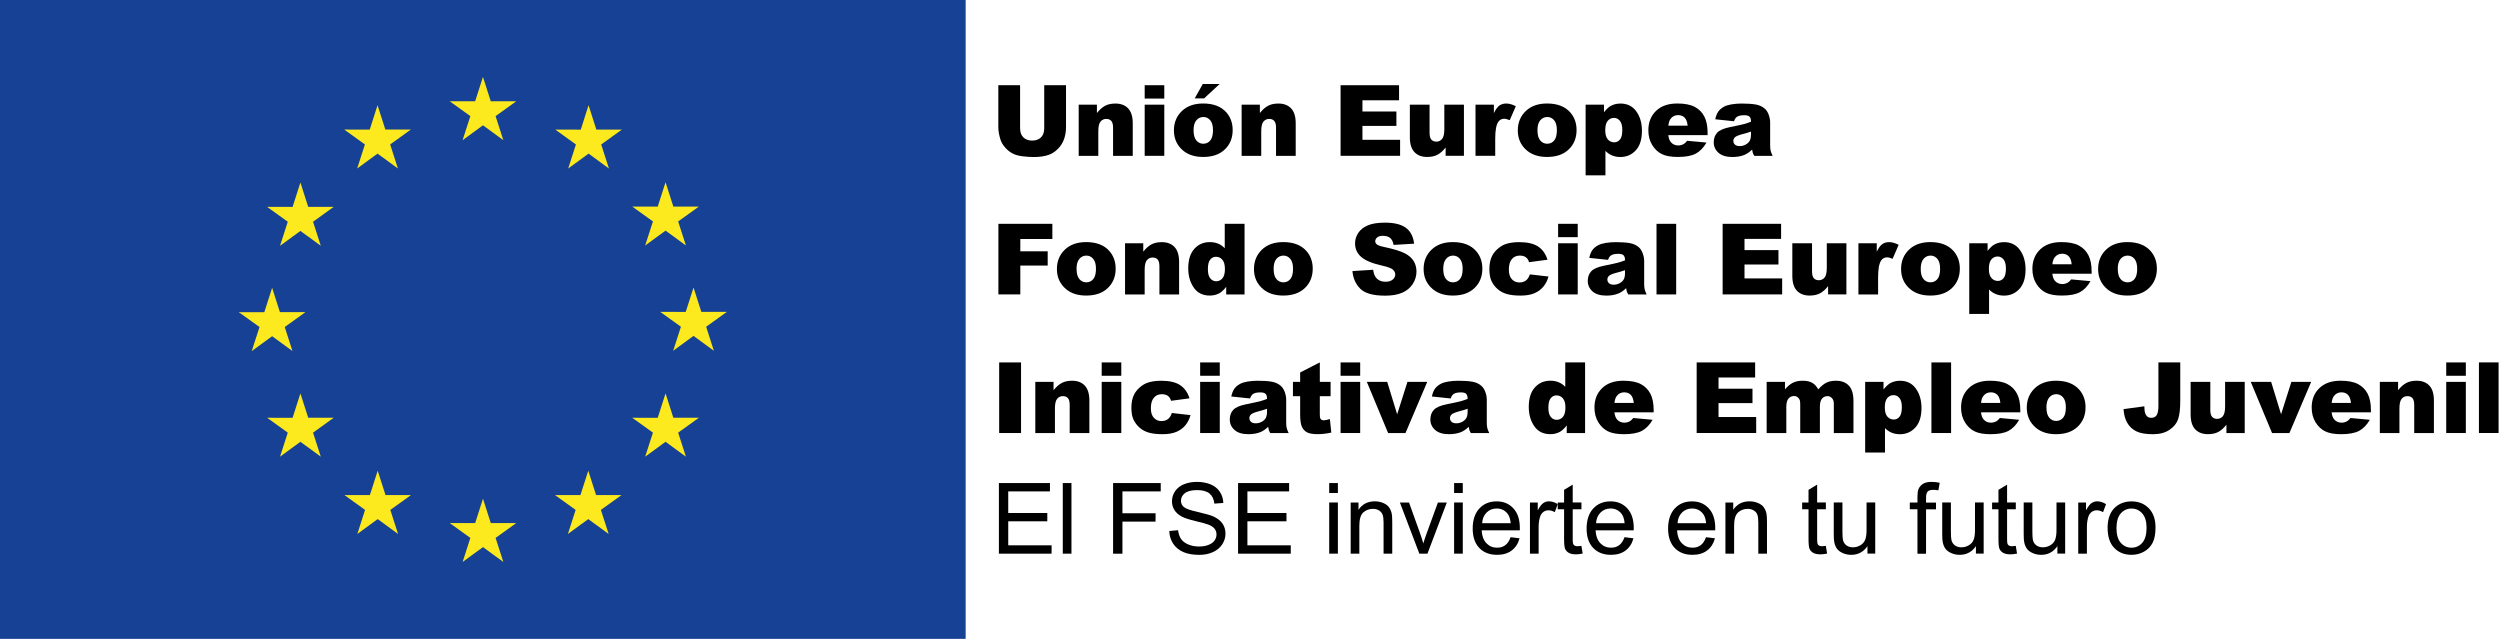 <svg width="974" height="249" viewBox="0 0 974 249" fill="none" xmlns="http://www.w3.org/2000/svg">
<g clip-path="url(#clip0_1474_2)">
<path d="M406.839 33.199H415.319V49.589C415.319 51.209 415.069 52.749 414.559 54.189C414.049 55.629 413.259 56.899 412.179 57.979C411.099 59.059 409.959 59.819 408.769 60.259C407.119 60.869 405.139 61.179 402.819 61.179C401.479 61.179 400.019 61.089 398.439 60.899C396.859 60.709 395.529 60.339 394.469 59.779C393.409 59.219 392.429 58.429 391.549 57.409C390.669 56.389 390.059 55.329 389.739 54.239C389.209 52.489 388.949 50.939 388.949 49.589V33.199H397.429V49.979C397.429 51.479 397.849 52.649 398.679 53.499C399.509 54.339 400.669 54.769 402.139 54.769C403.609 54.769 404.749 54.349 405.579 53.519C406.409 52.689 406.829 51.509 406.829 49.989V33.209L406.839 33.199Z" fill="#010000"/>
<path d="M420.25 40.78H427.36V44.03C428.42 42.7 429.5 41.76 430.59 41.19C431.68 40.62 433 40.34 434.57 40.34C436.68 40.34 438.34 40.97 439.53 42.23C440.72 43.49 441.32 45.43 441.32 48.06V60.73H433.65V49.77C433.65 48.52 433.42 47.63 432.96 47.11C432.5 46.59 431.85 46.33 431.01 46.33C430.08 46.33 429.33 46.68 428.76 47.38C428.18 48.08 427.9 49.34 427.9 51.15V60.72H420.26V40.79L420.25 40.78Z" fill="#010000"/>
<path d="M445.969 33.199H453.609V38.399H445.969V33.199ZM445.969 40.779H453.609V60.709H445.969V40.779Z" fill="#010000"/>
<path d="M457.359 50.8C457.359 47.761 458.389 45.261 460.439 43.281C462.489 41.31 465.259 40.321 468.749 40.321C472.739 40.321 475.759 41.48 477.789 43.791C479.429 45.651 480.249 47.95 480.249 50.681C480.249 53.74 479.229 56.261 477.199 58.211C475.169 60.17 472.359 61.151 468.769 61.151C465.569 61.151 462.979 60.34 460.999 58.711C458.569 56.7 457.359 54.06 457.359 50.791V50.8ZM465.019 50.781C465.019 52.56 465.379 53.87 466.099 54.721C466.819 55.571 467.719 56.001 468.809 56.001C469.899 56.001 470.809 55.581 471.519 54.74C472.229 53.901 472.579 52.56 472.579 50.711C472.579 48.98 472.219 47.7 471.509 46.85C470.799 46.011 469.919 45.581 468.859 45.581C467.749 45.581 466.829 46.011 466.099 46.87C465.369 47.73 465.009 49.031 465.009 50.781H465.019ZM468.599 32.73H475.169L469.109 38.34H465.449L468.599 32.73Z" fill="#010000"/>
<path d="M483.738 40.78H490.848V44.03C491.908 42.7 492.988 41.76 494.078 41.19C495.168 40.62 496.488 40.34 498.058 40.34C500.178 40.34 501.828 40.97 503.018 42.23C504.218 43.49 504.808 45.43 504.808 48.06V60.73H497.138V49.77C497.138 48.52 496.908 47.63 496.438 47.11C495.978 46.59 495.328 46.33 494.488 46.33C493.558 46.33 492.808 46.68 492.238 47.38C491.658 48.08 491.378 49.34 491.378 51.15V60.72H483.738V40.79V40.78Z" fill="#010000"/>
<path d="M522.289 33.201H545.069V39.071H530.809V43.441H544.039V49.051H530.809V54.471H545.479V60.701H522.289V33.191V33.201Z" fill="#010000"/>
<path d="M570.349 60.709H563.219V57.48C562.159 58.809 561.079 59.749 559.999 60.309C558.919 60.87 557.589 61.15 556.009 61.15C553.909 61.15 552.259 60.52 551.069 59.26C549.869 57.999 549.279 56.069 549.279 53.45V40.77H556.959V51.73C556.959 52.98 557.189 53.87 557.649 54.389C558.109 54.91 558.759 55.179 559.599 55.179C560.509 55.179 561.259 54.83 561.839 54.13C562.419 53.429 562.709 52.169 562.709 50.359V40.77H570.349V60.7V60.709Z" fill="#010000"/>
<path d="M574.869 40.782H582.019V44.052C582.709 42.642 583.419 41.662 584.149 41.132C584.879 40.602 585.779 40.332 586.859 40.332C587.939 40.332 589.219 40.682 590.559 41.382L588.189 46.822C587.289 46.442 586.579 46.262 586.049 46.262C585.049 46.262 584.269 46.672 583.719 47.502C582.929 48.662 582.539 50.842 582.539 54.032V60.712H574.859V40.782H574.869Z" fill="#010000"/>
<path d="M591.34 50.8C591.34 47.76 592.37 45.26 594.42 43.28C596.47 41.31 599.24 40.32 602.73 40.32C606.72 40.32 609.73 41.48 611.77 43.79C613.41 45.65 614.23 47.95 614.23 50.68C614.23 53.74 613.21 56.26 611.18 58.21C609.15 60.17 606.33 61.15 602.74 61.15C599.54 61.15 596.95 60.34 594.97 58.71C592.54 56.7 591.33 54.06 591.33 50.79L591.34 50.8ZM599 50.78C599 52.56 599.36 53.87 600.08 54.72C600.8 55.57 601.7 56 602.79 56C603.88 56 604.8 55.58 605.5 54.74C606.21 53.9 606.56 52.56 606.56 50.71C606.56 48.98 606.2 47.7 605.49 46.85C604.78 46.01 603.89 45.58 602.84 45.58C601.73 45.58 600.81 46.01 600.08 46.87C599.35 47.73 598.99 49.03 598.99 50.78H599Z" fill="#010000"/>
<path d="M617.76 68.29V40.78H624.91V43.73C625.9 42.49 626.8 41.65 627.63 41.22C628.74 40.63 629.98 40.34 631.33 40.34C633.99 40.34 636.05 41.36 637.51 43.4C638.97 45.44 639.7 47.96 639.7 50.96C639.7 54.27 638.91 56.81 637.32 58.55C635.73 60.29 633.72 61.17 631.3 61.17C630.12 61.17 629.05 60.97 628.08 60.57C627.11 60.17 626.24 59.58 625.48 58.79V68.3H617.77L617.76 68.29ZM625.41 50.8C625.41 52.38 625.74 53.55 626.41 54.31C627.07 55.07 627.91 55.45 628.92 55.45C629.81 55.45 630.55 55.08 631.15 54.35C631.75 53.62 632.05 52.38 632.05 50.63C632.05 49.02 631.74 47.83 631.11 47.07C630.49 46.31 629.72 45.93 628.82 45.93C627.84 45.93 627.03 46.31 626.38 47.07C625.73 47.83 625.4 49.07 625.4 50.79L625.41 50.8Z" fill="#010000"/>
<path d="M665.279 52.64H649.969C650.109 53.87 650.439 54.78 650.959 55.38C651.699 56.24 652.659 56.67 653.849 56.67C654.599 56.67 655.309 56.48 655.989 56.11C656.399 55.87 656.849 55.45 657.319 54.85L664.849 55.54C663.699 57.54 662.309 58.98 660.679 59.85C659.049 60.72 656.719 61.15 653.679 61.15C651.039 61.15 648.959 60.78 647.449 60.03C645.939 59.29 644.679 58.1 643.689 56.48C642.699 54.86 642.199 52.96 642.199 50.77C642.199 47.66 643.199 45.13 645.189 43.21C647.189 41.28 649.939 40.32 653.459 40.32C656.309 40.32 658.559 40.75 660.219 41.61C661.869 42.47 663.129 43.72 663.989 45.36C664.849 47 665.279 49.13 665.279 51.76V52.62V52.64ZM657.509 48.98C657.359 47.5 656.959 46.45 656.319 45.81C655.679 45.17 654.829 44.85 653.779 44.85C652.569 44.85 651.599 45.33 650.869 46.29C650.409 46.89 650.109 47.79 649.989 48.97H657.509V48.98Z" fill="#010000"/>
<path d="M675.56 47.24L668.26 46.47C668.54 45.19 668.93 44.19 669.45 43.46C669.97 42.73 670.72 42.09 671.69 41.56C672.39 41.17 673.35 40.87 674.58 40.66C675.8 40.45 677.13 40.34 678.56 40.34C680.85 40.34 682.69 40.47 684.08 40.72C685.47 40.98 686.62 41.51 687.55 42.32C688.2 42.88 688.71 43.68 689.09 44.71C689.46 45.74 689.65 46.73 689.65 47.67V56.47C689.65 57.41 689.71 58.14 689.83 58.68C689.95 59.21 690.21 59.89 690.61 60.72H683.44C683.15 60.21 682.97 59.82 682.88 59.55C682.79 59.28 682.7 58.86 682.62 58.28C681.62 59.24 680.63 59.93 679.64 60.34C678.29 60.89 676.72 61.17 674.93 61.17C672.55 61.17 670.75 60.62 669.52 59.52C668.29 58.42 667.67 57.06 667.67 55.45C667.67 53.94 668.11 52.69 669 51.72C669.89 50.74 671.53 50.02 673.92 49.54C676.78 48.96 678.64 48.56 679.49 48.33C680.34 48.1 681.24 47.8 682.19 47.42C682.19 46.48 682 45.83 681.61 45.45C681.22 45.07 680.54 44.89 679.56 44.89C678.31 44.89 677.37 45.09 676.75 45.49C676.26 45.8 675.87 46.39 675.57 47.25L675.56 47.24ZM682.18 51.26C681.13 51.64 680.04 51.97 678.9 52.25C677.35 52.66 676.37 53.07 675.95 53.47C675.52 53.88 675.31 54.35 675.31 54.88C675.31 55.48 675.52 55.97 675.94 56.35C676.36 56.73 676.98 56.92 677.79 56.92C678.6 56.92 679.43 56.71 680.16 56.3C680.89 55.89 681.41 55.38 681.72 54.79C682.03 54.2 682.18 53.42 682.18 52.47V51.25V51.26Z" fill="#010000"/>
<path d="M388.979 87.201H409.999V93.111H397.518V97.911H408.178V103.461H397.518V114.701H388.979V87.191V87.201Z" fill="#010000"/>
<path d="M411.77 104.8C411.77 101.76 412.8 99.26 414.85 97.28C416.9 95.31 419.67 94.32 423.16 94.32C427.15 94.32 430.17 95.48 432.2 97.79C433.84 99.65 434.66 101.95 434.66 104.68C434.66 107.74 433.64 110.26 431.61 112.21C429.58 114.17 426.77 115.15 423.18 115.15C419.98 115.15 417.39 114.34 415.41 112.71C412.98 110.7 411.77 108.06 411.77 104.79V104.8ZM419.43 104.78C419.43 106.56 419.79 107.87 420.51 108.72C421.23 109.57 422.13 110 423.22 110C424.31 110 425.22 109.58 425.93 108.74C426.64 107.9 426.99 106.56 426.99 104.71C426.99 102.98 426.63 101.7 425.92 100.85C425.21 100.01 424.33 99.58 423.27 99.58C422.16 99.58 421.24 100.01 420.51 100.87C419.78 101.73 419.42 103.03 419.42 104.78H419.43Z" fill="#010000"/>
<path d="M438.309 94.78H445.419V98.03C446.479 96.7 447.559 95.76 448.649 95.19C449.739 94.62 451.059 94.34 452.629 94.34C454.739 94.34 456.399 94.97 457.589 96.23C458.779 97.49 459.379 99.43 459.379 102.06V114.73H451.709V103.77C451.709 102.52 451.479 101.63 451.019 101.11C450.559 100.59 449.909 100.33 449.069 100.33C448.139 100.33 447.389 100.68 446.819 101.38C446.239 102.08 445.959 103.34 445.959 105.15V114.72H438.319V94.79L438.309 94.78Z" fill="#010000"/>
<path d="M484.879 87.201V114.711H477.729V111.761C476.729 113.011 475.819 113.861 474.989 114.291C473.889 114.871 472.659 115.151 471.309 115.151C468.599 115.151 466.519 114.121 465.089 112.051C463.659 109.991 462.939 107.481 462.939 104.531C462.939 101.231 463.729 98.701 465.309 96.951C466.889 95.201 468.899 94.321 471.339 94.321C472.529 94.321 473.609 94.521 474.579 94.921C475.549 95.321 476.409 95.921 477.159 96.721V87.191H484.869L484.879 87.201ZM477.219 104.691C477.219 103.131 476.889 101.961 476.229 101.191C475.569 100.421 474.729 100.041 473.719 100.041C472.829 100.041 472.089 100.411 471.489 101.151C470.889 101.891 470.589 103.131 470.589 104.871C470.589 106.501 470.899 107.691 471.519 108.441C472.139 109.201 472.909 109.581 473.819 109.581C474.799 109.581 475.609 109.201 476.259 108.441C476.909 107.681 477.239 106.431 477.239 104.711L477.219 104.691Z" fill="#010000"/>
<path d="M488.549 104.8C488.549 101.76 489.579 99.26 491.629 97.28C493.679 95.31 496.449 94.32 499.939 94.32C503.929 94.32 506.939 95.48 508.979 97.79C510.619 99.65 511.439 101.95 511.439 104.68C511.439 107.74 510.419 110.26 508.389 112.21C506.359 114.17 503.539 115.15 499.949 115.15C496.749 115.15 494.159 114.34 492.179 112.71C489.749 110.7 488.539 108.06 488.539 104.79L488.549 104.8ZM496.209 104.78C496.209 106.56 496.569 107.87 497.289 108.72C498.009 109.57 498.909 110 499.999 110C501.089 110 502.009 109.58 502.709 108.74C503.409 107.9 503.769 106.56 503.769 104.71C503.769 102.98 503.409 101.7 502.699 100.85C501.989 100.01 501.099 99.58 500.049 99.58C498.939 99.58 498.019 100.01 497.289 100.87C496.559 101.73 496.199 103.03 496.199 104.78H496.209Z" fill="#010000"/>
<path d="M526.889 105.612L534.979 105.102C535.159 106.412 535.509 107.412 536.049 108.102C536.919 109.212 538.169 109.772 539.799 109.772C541.009 109.772 541.949 109.492 542.599 108.922C543.259 108.352 543.589 107.692 543.589 106.942C543.589 106.192 543.279 105.592 542.649 105.032C542.029 104.472 540.569 103.942 538.299 103.442C534.569 102.602 531.919 101.492 530.329 100.102C528.729 98.712 527.929 96.942 527.929 94.792C527.929 93.382 528.339 92.042 529.159 90.782C529.979 89.522 531.209 88.532 532.859 87.822C534.499 87.102 536.759 86.742 539.619 86.742C543.139 86.742 545.819 87.392 547.659 88.702C549.499 90.012 550.599 92.092 550.949 94.942L542.939 95.412C542.729 94.172 542.279 93.272 541.599 92.712C540.919 92.152 539.979 91.872 538.779 91.872C537.789 91.872 537.049 92.082 536.549 92.502C536.049 92.922 535.799 93.432 535.799 94.032C535.799 94.472 536.009 94.862 536.419 95.212C536.819 95.572 537.769 95.912 539.269 96.222C542.989 97.022 545.649 97.832 547.249 98.652C548.859 99.472 550.029 100.492 550.759 101.702C551.489 102.912 551.859 104.272 551.859 105.772C551.859 107.532 551.369 109.162 550.399 110.652C549.429 112.142 548.059 113.272 546.309 114.042C544.559 114.812 542.349 115.192 539.689 115.192C535.009 115.192 531.769 114.292 529.969 112.492C528.169 110.692 527.149 108.402 526.909 105.622L526.889 105.612Z" fill="#010000"/>
<path d="M554.639 104.8C554.639 101.76 555.669 99.26 557.719 97.28C559.769 95.31 562.539 94.32 566.029 94.32C570.019 94.32 573.039 95.48 575.069 97.79C576.709 99.65 577.529 101.95 577.529 104.68C577.529 107.74 576.509 110.26 574.479 112.21C572.449 114.17 569.639 115.15 566.049 115.15C562.849 115.15 560.259 114.34 558.279 112.71C555.849 110.7 554.639 108.06 554.639 104.79V104.8ZM562.289 104.78C562.289 106.56 562.649 107.87 563.369 108.72C564.089 109.57 564.989 110 566.079 110C567.169 110 568.079 109.58 568.789 108.74C569.499 107.9 569.849 106.56 569.849 104.71C569.849 102.98 569.489 101.7 568.779 100.85C568.069 100.01 567.189 99.58 566.139 99.58C565.029 99.58 564.109 100.01 563.379 100.87C562.659 101.73 562.289 103.03 562.289 104.78Z" fill="#010000"/>
<path d="M596.03 106.9L603.29 107.73C602.89 109.24 602.23 110.55 601.32 111.66C600.41 112.77 599.24 113.63 597.82 114.24C596.4 114.85 594.6 115.16 592.41 115.16C590.22 115.16 588.54 114.96 587.13 114.57C585.72 114.18 584.51 113.54 583.5 112.66C582.49 111.78 581.69 110.74 581.12 109.56C580.54 108.37 580.26 106.8 580.26 104.84C580.26 102.88 580.61 101.08 581.31 99.72C581.82 98.72 582.52 97.82 583.41 97.03C584.3 96.24 585.21 95.65 586.15 95.26C587.64 94.65 589.55 94.34 591.87 94.34C595.12 94.34 597.6 94.92 599.31 96.09C601.02 97.25 602.22 98.95 602.9 101.19L595.71 102.15C595.49 101.3 595.08 100.66 594.48 100.23C593.89 99.8 593.09 99.58 592.09 99.58C590.83 99.58 589.8 100.03 589.02 100.94C588.24 101.85 587.85 103.22 587.85 105.05C587.85 106.69 588.24 107.93 589.01 108.78C589.79 109.63 590.77 110.05 591.97 110.05C592.97 110.05 593.81 109.79 594.49 109.28C595.17 108.77 595.68 107.98 596.02 106.92L596.03 106.9Z" fill="#010000"/>
<path d="M607.039 87.199H614.679V92.399H607.039V87.199ZM607.039 94.779H614.679V114.709H607.039V94.779Z" fill="#010000"/>
<path d="M626.48 101.24L619.18 100.47C619.46 99.19 619.85 98.19 620.37 97.46C620.89 96.73 621.64 96.09 622.61 95.56C623.31 95.17 624.27 94.87 625.5 94.66C626.72 94.45 628.05 94.34 629.48 94.34C631.77 94.34 633.61 94.47 635 94.72C636.39 94.98 637.54 95.51 638.47 96.32C639.12 96.88 639.63 97.68 640.01 98.71C640.38 99.74 640.57 100.73 640.57 101.67V110.47C640.57 111.41 640.63 112.14 640.75 112.68C640.87 113.21 641.13 113.89 641.53 114.72H634.36C634.07 114.21 633.89 113.82 633.8 113.55C633.71 113.28 633.62 112.86 633.54 112.28C632.54 113.24 631.55 113.93 630.56 114.34C629.21 114.89 627.64 115.17 625.85 115.17C623.47 115.17 621.67 114.62 620.44 113.52C619.21 112.42 618.59 111.06 618.59 109.45C618.59 107.94 619.03 106.69 619.92 105.72C620.81 104.74 622.45 104.02 624.84 103.54C627.7 102.96 629.56 102.56 630.41 102.33C631.26 102.1 632.16 101.8 633.11 101.42C633.11 100.48 632.92 99.83 632.53 99.45C632.14 99.07 631.46 98.89 630.48 98.89C629.23 98.89 628.29 99.09 627.67 99.49C627.18 99.8 626.79 100.39 626.49 101.25L626.48 101.24ZM633.1 105.26C632.05 105.64 630.96 105.97 629.82 106.25C628.27 106.66 627.29 107.07 626.87 107.47C626.44 107.88 626.23 108.35 626.23 108.88C626.23 109.48 626.44 109.97 626.86 110.35C627.28 110.73 627.9 110.92 628.71 110.92C629.52 110.92 630.35 110.71 631.08 110.3C631.81 109.89 632.33 109.38 632.64 108.79C632.95 108.2 633.1 107.42 633.1 106.47V105.25V105.26Z" fill="#010000"/>
<path d="M645.379 87.199H653.039V114.709H645.379V87.199Z" fill="#010000"/>
<path d="M671.139 87.201H693.919V93.071H679.659V97.441H692.889V103.051H679.659V108.471H694.329V114.701H671.139V87.191V87.201Z" fill="#010000"/>
<path d="M719.359 114.71H712.229V111.48C711.169 112.81 710.089 113.75 709.009 114.31C707.929 114.87 706.599 115.15 705.019 115.15C702.919 115.15 701.269 114.52 700.079 113.26C698.879 112 698.289 110.07 698.289 107.45V94.769H705.969V105.73C705.969 106.98 706.199 107.87 706.659 108.39C707.119 108.91 707.769 109.18 708.609 109.18C709.519 109.18 710.269 108.83 710.849 108.13C711.429 107.43 711.719 106.17 711.719 104.36V94.769H719.359V114.7V114.71Z" fill="#010000"/>
<path d="M724.029 94.782H731.179V98.052C731.869 96.642 732.579 95.662 733.309 95.132C734.039 94.602 734.939 94.332 736.019 94.332C737.099 94.332 738.379 94.682 739.719 95.382L737.359 100.822C736.459 100.442 735.749 100.262 735.219 100.262C734.219 100.262 733.439 100.672 732.889 101.502C732.099 102.662 731.709 104.842 731.709 108.032V114.712H724.039V94.782H724.029Z" fill="#010000"/>
<path d="M740.66 104.8C740.66 101.76 741.69 99.26 743.74 97.28C745.79 95.31 748.56 94.32 752.05 94.32C756.04 94.32 759.06 95.48 761.09 97.79C762.73 99.65 763.55 101.95 763.55 104.68C763.55 107.74 762.53 110.26 760.5 112.21C758.47 114.17 755.66 115.15 752.07 115.15C748.87 115.15 746.28 114.34 744.3 112.71C741.87 110.7 740.66 108.06 740.66 104.79V104.8ZM748.31 104.78C748.31 106.56 748.67 107.87 749.39 108.72C750.11 109.57 751.01 110 752.1 110C753.19 110 754.1 109.58 754.81 108.74C755.52 107.9 755.87 106.56 755.87 104.71C755.87 102.98 755.51 101.7 754.8 100.85C754.09 100.01 753.21 99.58 752.16 99.58C751.05 99.58 750.13 100.01 749.4 100.87C748.68 101.73 748.31 103.03 748.31 104.78Z" fill="#010000"/>
<path d="M767.219 122.29V94.78H774.369V97.73C775.359 96.49 776.259 95.65 777.089 95.22C778.199 94.63 779.439 94.34 780.789 94.34C783.449 94.34 785.509 95.36 786.969 97.4C788.429 99.44 789.159 101.96 789.159 104.96C789.159 108.27 788.369 110.81 786.779 112.55C785.189 114.29 783.179 115.17 780.759 115.17C779.579 115.17 778.509 114.97 777.539 114.57C776.569 114.17 775.699 113.58 774.939 112.79V122.3H767.229L767.219 122.29ZM774.869 104.8C774.869 106.38 775.199 107.55 775.869 108.31C776.529 109.07 777.369 109.45 778.379 109.45C779.269 109.45 780.009 109.08 780.609 108.35C781.209 107.62 781.509 106.38 781.509 104.63C781.509 103.02 781.199 101.83 780.569 101.07C779.949 100.31 779.179 99.93 778.279 99.93C777.299 99.93 776.489 100.31 775.839 101.07C775.189 101.83 774.859 103.07 774.859 104.79L774.869 104.8Z" fill="#010000"/>
<path d="M814.898 106.64H799.588C799.728 107.87 800.058 108.78 800.578 109.38C801.318 110.24 802.278 110.67 803.468 110.67C804.218 110.67 804.928 110.48 805.608 110.11C806.018 109.87 806.468 109.45 806.938 108.85L814.468 109.54C813.318 111.54 811.928 112.98 810.298 113.85C808.668 114.72 806.338 115.15 803.298 115.15C800.658 115.15 798.578 114.78 797.068 114.03C795.558 113.29 794.298 112.1 793.308 110.48C792.318 108.86 791.818 106.96 791.818 104.77C791.818 101.66 792.818 99.13 794.808 97.21C796.808 95.28 799.558 94.32 803.078 94.32C805.928 94.32 808.178 94.75 809.838 95.61C811.488 96.47 812.748 97.72 813.608 99.36C814.468 101 814.898 103.13 814.898 105.76V106.62V106.64ZM807.128 102.98C806.978 101.5 806.578 100.45 805.938 99.81C805.298 99.17 804.448 98.85 803.398 98.85C802.188 98.85 801.218 99.33 800.488 100.29C800.028 100.89 799.728 101.79 799.608 102.97H807.128V102.98Z" fill="#010000"/>
<path d="M817.43 104.8C817.43 101.76 818.46 99.26 820.51 97.28C822.56 95.31 825.33 94.32 828.82 94.32C832.81 94.32 835.82 95.48 837.86 97.79C839.5 99.65 840.32 101.95 840.32 104.68C840.32 107.74 839.3 110.26 837.27 112.21C835.24 114.17 832.42 115.15 828.83 115.15C825.63 115.15 823.04 114.34 821.06 112.71C818.63 110.7 817.42 108.06 817.42 104.79L817.43 104.8ZM825.09 104.78C825.09 106.56 825.45 107.87 826.17 108.72C826.89 109.57 827.79 110 828.88 110C829.97 110 830.89 109.58 831.59 108.74C832.29 107.9 832.65 106.56 832.65 104.71C832.65 102.98 832.29 101.7 831.58 100.85C830.87 100.01 829.98 99.58 828.93 99.58C827.82 99.58 826.9 100.01 826.17 100.87C825.44 101.73 825.08 103.03 825.08 104.78H825.09Z" fill="#010000"/>
<path d="M389.279 141.199H397.799V168.709H389.279V141.199Z" fill="#010000"/>
<path d="M403.35 148.782H410.46V152.032C411.52 150.702 412.6 149.762 413.69 149.192C414.78 148.622 416.1 148.332 417.67 148.332C419.78 148.332 421.44 148.962 422.63 150.222C423.82 151.482 424.42 153.422 424.42 156.052V168.722H416.75V157.762C416.75 156.512 416.52 155.632 416.06 155.112C415.6 154.592 414.95 154.332 414.11 154.332C413.18 154.332 412.43 154.682 411.86 155.382C411.28 156.082 411 157.342 411 159.152V168.722H403.36V148.792L403.35 148.782Z" fill="#010000"/>
<path d="M429.219 141.199H436.859V146.399H429.219V141.199ZM429.219 148.779H436.859V168.709H429.219V148.779Z" fill="#010000"/>
<path d="M456.559 160.9L463.819 161.73C463.419 163.24 462.759 164.55 461.849 165.66C460.939 166.77 459.769 167.63 458.349 168.24C456.929 168.85 455.129 169.16 452.939 169.16C450.749 169.16 449.069 168.96 447.659 168.57C446.249 168.18 445.039 167.54 444.029 166.66C443.019 165.78 442.219 164.74 441.649 163.56C441.069 162.37 440.789 160.8 440.789 158.84C440.789 156.88 441.139 155.08 441.839 153.72C442.349 152.72 443.049 151.82 443.939 151.03C444.829 150.24 445.739 149.65 446.679 149.26C448.169 148.65 450.079 148.34 452.399 148.34C455.649 148.34 458.129 148.92 459.839 150.09C461.549 151.25 462.749 152.96 463.429 155.19L456.239 156.15C456.009 155.3 455.599 154.66 455.009 154.23C454.419 153.8 453.619 153.58 452.619 153.58C451.359 153.58 450.329 154.03 449.549 154.94C448.769 155.85 448.379 157.22 448.379 159.05C448.379 160.69 448.769 161.93 449.539 162.78C450.319 163.63 451.299 164.05 452.499 164.05C453.499 164.05 454.339 163.79 455.019 163.28C455.699 162.77 456.209 161.98 456.549 160.91L456.559 160.9Z" fill="#010000"/>
<path d="M467.58 141.199H475.22V146.399H467.58V141.199ZM467.58 148.779H475.22V168.709H467.58V148.779Z" fill="#010000"/>
<path d="M487.009 155.24L479.709 154.47C479.979 153.19 480.379 152.19 480.899 151.46C481.419 150.73 482.169 150.09 483.139 149.56C483.839 149.17 484.799 148.87 486.029 148.66C487.259 148.45 488.579 148.34 490.009 148.34C492.299 148.34 494.139 148.47 495.529 148.72C496.919 148.98 498.069 149.51 498.999 150.33C499.649 150.89 500.159 151.69 500.539 152.72C500.909 153.75 501.099 154.74 501.099 155.68V164.48C501.099 165.42 501.159 166.15 501.279 166.68C501.399 167.21 501.659 167.89 502.059 168.72H494.889C494.599 168.21 494.409 167.82 494.329 167.55C494.239 167.28 494.149 166.86 494.069 166.28C493.069 167.24 492.069 167.93 491.089 168.34C489.739 168.89 488.169 169.16 486.379 169.16C483.999 169.16 482.199 168.61 480.969 167.51C479.739 166.41 479.119 165.05 479.119 163.44C479.119 161.93 479.559 160.68 480.449 159.71C481.339 158.74 482.979 158.01 485.369 157.53C488.229 156.95 490.089 156.55 490.939 156.32C491.789 156.09 492.689 155.78 493.639 155.41C493.639 154.47 493.449 153.82 493.059 153.44C492.669 153.06 491.989 152.88 491.019 152.88C489.769 152.88 488.829 153.08 488.209 153.48C487.719 153.79 487.329 154.38 487.029 155.24H487.009ZM493.629 159.26C492.579 159.63 491.479 159.97 490.349 160.25C488.799 160.66 487.819 161.07 487.399 161.47C486.969 161.88 486.759 162.35 486.759 162.88C486.759 163.48 486.969 163.97 487.389 164.35C487.809 164.73 488.429 164.92 489.239 164.92C490.049 164.92 490.879 164.71 491.609 164.3C492.339 163.89 492.859 163.38 493.169 162.79C493.479 162.2 493.629 161.42 493.629 160.47V159.25V159.26Z" fill="#010000"/>
<path d="M514.199 141.201V148.781H518.399V154.371H514.199V161.431C514.199 162.281 514.279 162.841 514.439 163.111C514.689 163.541 515.129 163.751 515.749 163.751C516.309 163.751 517.098 163.591 518.118 163.261L518.678 168.531C516.788 168.941 515.029 169.151 513.389 169.151C511.489 169.151 510.089 168.911 509.189 168.421C508.289 167.931 507.619 167.191 507.189 166.201C506.759 165.211 506.539 163.601 506.539 161.371V154.361H503.729V148.771H506.539V145.111L514.199 141.191V141.201Z" fill="#010000"/>
<path d="M522.289 141.199H529.929V146.399H522.289V141.199ZM522.289 148.779H529.929V168.709H522.289V148.779Z" fill="#010000"/>
<path d="M532.51 148.781H540.46L544.33 161.411L548.34 148.781H556.05L547.58 168.711H540.81L532.52 148.781H532.51Z" fill="#010000"/>
<path d="M565.159 155.24L557.859 154.47C558.139 153.19 558.529 152.19 559.049 151.46C559.569 150.73 560.319 150.09 561.289 149.56C561.989 149.17 562.95 148.87 564.18 148.66C565.41 148.45 566.729 148.34 568.159 148.34C570.449 148.34 572.29 148.47 573.68 148.72C575.07 148.98 576.23 149.51 577.15 150.33C577.8 150.89 578.31 151.69 578.69 152.72C579.07 153.75 579.25 154.74 579.25 155.68V164.48C579.25 165.42 579.31 166.15 579.43 166.68C579.55 167.21 579.81 167.89 580.21 168.72H573.039C572.749 168.21 572.559 167.82 572.479 167.55C572.389 167.28 572.309 166.86 572.219 166.28C571.219 167.24 570.22 167.93 569.24 168.34C567.89 168.89 566.32 169.16 564.53 169.16C562.15 169.16 560.35 168.61 559.12 167.51C557.89 166.41 557.27 165.05 557.27 163.44C557.27 161.93 557.709 160.68 558.599 159.71C559.489 158.74 561.13 158.01 563.52 157.53C566.39 156.95 568.24 156.55 569.09 156.32C569.94 156.09 570.839 155.78 571.789 155.41C571.789 154.47 571.6 153.82 571.21 153.44C570.82 153.06 570.139 152.88 569.169 152.88C567.919 152.88 566.979 153.08 566.359 153.48C565.869 153.79 565.48 154.38 565.18 155.24H565.159ZM571.78 159.26C570.73 159.63 569.63 159.97 568.5 160.25C566.95 160.66 565.969 161.07 565.549 161.47C565.129 161.88 564.909 162.35 564.909 162.88C564.909 163.48 565.119 163.97 565.539 164.35C565.959 164.73 566.57 164.92 567.39 164.92C568.21 164.92 569.03 164.71 569.76 164.3C570.49 163.89 571.01 163.38 571.32 162.79C571.62 162.2 571.78 161.42 571.78 160.47V159.25V159.26Z" fill="#010000"/>
<path d="M617.549 141.201V168.711H610.399V165.761C609.399 167.011 608.489 167.861 607.659 168.291C606.559 168.871 605.329 169.151 603.979 169.151C601.269 169.151 599.189 168.121 597.759 166.051C596.329 163.991 595.609 161.481 595.609 158.531C595.609 155.231 596.399 152.701 597.979 150.951C599.559 149.201 601.569 148.321 604.009 148.321C605.199 148.321 606.279 148.521 607.249 148.921C608.219 149.321 609.079 149.921 609.829 150.721V141.191H617.539L617.549 141.201ZM609.889 158.691C609.889 157.131 609.559 155.961 608.899 155.191C608.239 154.421 607.399 154.041 606.379 154.041C605.489 154.041 604.749 154.411 604.149 155.151C603.549 155.891 603.249 157.131 603.249 158.861C603.249 160.491 603.559 161.681 604.179 162.431C604.799 163.191 605.559 163.561 606.479 163.561C607.459 163.561 608.269 163.181 608.919 162.421C609.569 161.661 609.899 160.411 609.899 158.691H609.889Z" fill="#010000"/>
<path d="M644.289 160.642H628.979C629.119 161.862 629.449 162.782 629.969 163.382C630.709 164.242 631.669 164.672 632.859 164.672C633.609 164.672 634.319 164.482 634.999 164.112C635.409 163.872 635.859 163.452 636.329 162.852L643.849 163.552C642.699 165.552 641.309 166.992 639.679 167.862C638.059 168.732 635.719 169.162 632.679 169.162C630.039 169.162 627.959 168.792 626.449 168.042C624.939 167.302 623.679 166.112 622.689 164.492C621.699 162.872 621.199 160.962 621.199 158.782C621.199 155.662 622.199 153.142 624.189 151.222C626.179 149.292 628.939 148.332 632.459 148.332C635.309 148.332 637.559 148.762 639.209 149.622C640.859 150.482 642.119 151.742 642.979 153.372C643.839 155.012 644.269 157.142 644.269 159.772V160.632L644.289 160.642ZM636.519 156.982C636.369 155.512 635.969 154.452 635.329 153.812C634.689 153.172 633.839 152.852 632.789 152.852C631.579 152.852 630.609 153.332 629.879 154.292C629.419 154.892 629.119 155.792 628.999 156.972H636.529L636.519 156.982Z" fill="#010000"/>
<path d="M661.02 141.201H683.799V147.071H669.539V151.441H682.77V157.051H669.539V162.471H684.21V168.701H661.02V141.191V141.201Z" fill="#010000"/>
<path d="M688.299 148.782H695.429V151.692C696.459 150.482 697.489 149.612 698.539 149.102C699.589 148.592 700.849 148.332 702.329 148.332C703.919 148.332 705.179 148.612 706.109 149.182C707.039 149.742 707.789 150.582 708.379 151.692C709.579 150.392 710.669 149.502 711.659 149.042C712.649 148.572 713.859 148.332 715.309 148.332C717.439 148.332 719.109 148.972 720.309 150.242C721.509 151.512 722.109 153.492 722.109 156.202V168.722H714.459V157.372C714.459 156.472 714.279 155.802 713.929 155.362C713.419 154.672 712.779 154.332 712.019 154.332C711.119 154.332 710.399 154.662 709.849 155.312C709.299 155.962 709.029 157.012 709.029 158.442V168.722H701.369V157.742C701.369 156.862 701.319 156.272 701.219 155.962C701.059 155.462 700.769 155.062 700.369 154.752C699.969 154.442 699.499 154.292 698.959 154.292C698.079 154.292 697.359 154.622 696.799 155.282C696.229 155.942 695.949 157.032 695.949 158.552V168.722H688.289V148.792L688.299 148.782Z" fill="#010000"/>
<path d="M726.67 176.29V148.78H733.82V151.73C734.81 150.49 735.72 149.65 736.54 149.22C737.65 148.63 738.89 148.34 740.24 148.34C742.9 148.34 744.96 149.36 746.42 151.4C747.88 153.44 748.61 155.96 748.61 158.96C748.61 162.27 747.82 164.81 746.23 166.55C744.64 168.3 742.63 169.17 740.21 169.17C739.03 169.17 737.96 168.97 736.99 168.57C736.02 168.17 735.15 167.58 734.39 166.79V176.3H726.68L726.67 176.29ZM734.33 158.8C734.33 160.38 734.66 161.55 735.32 162.31C735.98 163.07 736.82 163.45 737.83 163.45C738.72 163.45 739.46 163.08 740.06 162.35C740.66 161.62 740.96 160.38 740.96 158.63C740.96 157.02 740.65 155.83 740.02 155.07C739.4 154.31 738.63 153.94 737.73 153.94C736.76 153.94 735.94 154.32 735.29 155.08C734.64 155.84 734.32 157.08 734.32 158.79L734.33 158.8Z" fill="#010000"/>
<path d="M752.488 141.199H760.148V168.709H752.488V141.199Z" fill="#010000"/>
<path d="M787.109 160.642H771.799C771.939 161.862 772.269 162.782 772.789 163.382C773.529 164.242 774.489 164.672 775.679 164.672C776.429 164.672 777.139 164.482 777.819 164.112C778.229 163.872 778.679 163.452 779.149 162.852L786.679 163.552C785.529 165.552 784.139 166.992 782.509 167.862C780.879 168.732 778.549 169.162 775.509 169.162C772.869 169.162 770.789 168.792 769.279 168.042C767.769 167.302 766.509 166.112 765.519 164.492C764.529 162.872 764.029 160.962 764.029 158.782C764.029 155.662 765.029 153.142 767.019 151.222C769.019 149.292 771.769 148.332 775.289 148.332C778.139 148.332 780.389 148.762 782.049 149.622C783.699 150.482 784.959 151.742 785.819 153.372C786.679 155.012 787.109 157.142 787.109 159.772V160.632V160.642ZM779.339 156.982C779.189 155.512 778.789 154.452 778.149 153.812C777.509 153.172 776.659 152.852 775.609 152.852C774.399 152.852 773.429 153.332 772.699 154.292C772.239 154.892 771.939 155.792 771.819 156.972H779.339V156.982Z" fill="#010000"/>
<path d="M789.639 158.802C789.639 155.762 790.669 153.262 792.719 151.292C794.769 149.322 797.539 148.332 801.029 148.332C805.019 148.332 808.029 149.492 810.069 151.802C811.709 153.662 812.529 155.962 812.529 158.692C812.529 161.752 811.509 164.272 809.479 166.222C807.449 168.182 804.629 169.162 801.039 169.162C797.839 169.162 795.249 168.352 793.269 166.722C790.839 164.712 789.629 162.072 789.629 158.802H789.639ZM797.299 158.782C797.299 160.562 797.659 161.872 798.379 162.722C799.099 163.572 799.999 164.002 801.089 164.002C802.179 164.002 803.099 163.582 803.799 162.742C804.509 161.902 804.859 160.562 804.859 158.702C804.859 156.972 804.499 155.692 803.789 154.842C803.079 154.002 802.189 153.572 801.139 153.572C800.029 153.572 799.109 154.002 798.379 154.862C797.649 155.722 797.289 157.022 797.289 158.772L797.299 158.782Z" fill="#010000"/>
<path d="M840.908 141.199H849.428V156.139C849.428 159.279 849.148 161.669 848.598 163.299C848.038 164.939 846.918 166.329 845.238 167.459C843.558 168.599 841.398 169.169 838.778 169.169C835.998 169.169 833.848 168.799 832.328 168.049C830.798 167.299 829.618 166.199 828.788 164.759C827.958 163.319 827.468 161.529 827.318 159.399L835.438 158.289C835.448 159.499 835.558 160.399 835.758 160.989C835.958 161.579 836.298 162.049 836.768 162.419C837.098 162.659 837.558 162.779 838.158 162.779C839.108 162.779 839.808 162.429 840.248 161.719C840.688 161.009 840.918 159.819 840.918 158.149V141.199H840.908Z" fill="#010000"/>
<path d="M874.549 168.711H867.419V165.481C866.359 166.811 865.279 167.751 864.199 168.311C863.119 168.871 861.789 169.151 860.209 169.151C858.109 169.151 856.459 168.521 855.259 167.271C854.069 166.011 853.469 164.081 853.469 161.461V148.781H861.139V159.741C861.139 160.991 861.369 161.881 861.839 162.401C862.299 162.931 862.949 163.191 863.789 163.191C864.699 163.191 865.449 162.841 866.029 162.141C866.609 161.441 866.899 160.181 866.899 158.371V148.781H874.539V168.711H874.549Z" fill="#010000"/>
<path d="M876.889 148.781H884.839L888.709 161.411L892.719 148.781H900.429L891.959 168.711H885.189L876.899 148.781H876.889Z" fill="#010000"/>
<path d="M923.709 160.642H908.399C908.539 161.862 908.869 162.782 909.389 163.382C910.129 164.242 911.089 164.672 912.279 164.672C913.029 164.672 913.739 164.482 914.419 164.112C914.829 163.872 915.279 163.452 915.749 162.852L923.279 163.552C922.129 165.552 920.739 166.992 919.109 167.862C917.479 168.732 915.149 169.162 912.109 169.162C909.469 169.162 907.389 168.792 905.879 168.042C904.369 167.302 903.109 166.112 902.119 164.492C901.129 162.872 900.629 160.962 900.629 158.782C900.629 155.662 901.629 153.142 903.619 151.222C905.619 149.292 908.369 148.332 911.889 148.332C914.739 148.332 916.989 148.762 918.649 149.622C920.299 150.482 921.559 151.742 922.419 153.372C923.279 155.012 923.709 157.142 923.709 159.772V160.632V160.642ZM915.939 156.982C915.789 155.512 915.389 154.452 914.749 153.812C914.109 153.172 913.259 152.852 912.209 152.852C910.999 152.852 910.029 153.332 909.299 154.292C908.839 154.892 908.539 155.792 908.419 156.972H915.939V156.982Z" fill="#010000"/>
<path d="M927.18 148.782H934.29V152.032C935.35 150.702 936.43 149.762 937.52 149.192C938.61 148.622 939.93 148.332 941.5 148.332C943.61 148.332 945.27 148.962 946.46 150.222C947.65 151.482 948.25 153.422 948.25 156.052V168.722H940.58V157.762C940.58 156.512 940.35 155.632 939.88 155.112C939.42 154.592 938.77 154.332 937.93 154.332C937 154.332 936.25 154.682 935.68 155.382C935.11 156.082 934.82 157.342 934.82 159.152V168.722H927.18V148.792V148.782Z" fill="#010000"/>
<path d="M953.049 141.199H960.689V146.399H953.049V141.199ZM953.049 148.779H960.689V168.709H953.049V148.779Z" fill="#010000"/>
<path d="M965.789 141.199H973.449V168.709H965.789V141.199Z" fill="#010000"/>
<path d="M389.17 215.709V188.199H409.06V191.449H392.81V199.869H408.03V203.099H392.81V212.459H409.7V215.709H389.17Z" fill="#010000"/>
<path d="M414.059 215.709V188.199H417.439V215.709H414.059Z" fill="#010000"/>
<path d="M433.66 215.709V188.199H452.22V191.449H437.3V199.969H450.21V203.219H437.3V215.719H433.66V215.709Z" fill="#010000"/>
<path d="M455.559 206.872L458.989 206.572C459.149 207.952 459.529 209.082 460.129 209.962C460.719 210.842 461.649 211.562 462.899 212.102C464.149 212.642 465.559 212.922 467.119 212.922C468.509 212.922 469.729 212.722 470.799 212.302C471.859 211.892 472.649 211.322 473.169 210.602C473.689 209.882 473.949 209.102 473.949 208.242C473.949 207.382 473.699 206.622 473.199 205.982C472.699 205.342 471.869 204.802 470.719 204.362C469.979 204.072 468.349 203.632 465.819 203.022C463.289 202.412 461.519 201.842 460.509 201.302C459.199 200.612 458.219 199.762 457.569 198.742C456.929 197.722 456.599 196.582 456.599 195.322C456.599 193.932 456.989 192.632 457.779 191.432C458.569 190.222 459.719 189.312 461.229 188.682C462.739 188.062 464.429 187.742 466.279 187.742C468.319 187.742 470.119 188.072 471.669 188.722C473.229 189.382 474.419 190.342 475.259 191.622C476.099 192.902 476.549 194.342 476.609 195.952L473.119 196.212C472.929 194.472 472.299 193.162 471.219 192.272C470.139 191.382 468.539 190.942 466.429 190.942C464.319 190.942 462.619 191.342 461.619 192.152C460.609 192.962 460.109 193.932 460.109 195.072C460.109 196.062 460.469 196.872 461.179 197.512C461.879 198.152 463.709 198.802 466.669 199.472C469.629 200.142 471.659 200.722 472.759 201.222C474.359 201.962 475.539 202.892 476.309 204.022C477.069 205.152 477.449 206.462 477.449 207.932C477.449 209.402 477.029 210.772 476.189 212.072C475.349 213.362 474.149 214.372 472.579 215.092C471.009 215.812 469.239 216.172 467.279 216.172C464.789 216.172 462.699 215.812 461.019 215.082C459.339 214.352 458.019 213.262 457.059 211.802C456.099 210.342 455.599 208.692 455.549 206.862L455.559 206.872Z" fill="#010000"/>
<path d="M482.35 215.709V188.199H502.24V191.449H485.99V199.869H501.21V203.099H485.99V212.459H502.88V215.709H482.35Z" fill="#010000"/>
<path d="M517.859 192.079V188.199H521.239V192.079H517.859ZM517.859 215.699V195.769H521.239V215.699H517.859Z" fill="#010000"/>
<path d="M526.229 215.71V195.78H529.269V198.61C530.729 196.42 532.849 195.32 535.609 195.32C536.809 195.32 537.909 195.54 538.919 195.97C539.929 196.4 540.679 196.97 541.179 197.67C541.679 198.37 542.029 199.2 542.229 200.17C542.349 200.79 542.419 201.89 542.419 203.45V215.7H539.039V203.58C539.039 202.2 538.909 201.17 538.649 200.49C538.389 199.81 537.919 199.27 537.249 198.86C536.579 198.45 535.789 198.25 534.889 198.25C533.449 198.25 532.209 198.71 531.169 199.62C530.129 200.53 529.599 202.27 529.599 204.82V215.7H526.219L526.229 215.71Z" fill="#010000"/>
<path d="M552.978 215.711L545.398 195.781H548.958L553.238 207.711C553.698 209.001 554.128 210.341 554.518 211.731C554.818 210.681 555.238 209.421 555.778 207.941L560.208 195.781H563.678L556.138 215.711H552.988H552.978Z" fill="#010000"/>
<path d="M566.52 192.079V188.199H569.9V192.079H566.52ZM566.52 215.699V195.769H569.9V215.699H566.52Z" fill="#010000"/>
<path d="M588.53 209.292L592.02 209.722C591.47 211.762 590.45 213.342 588.96 214.472C587.47 215.592 585.57 216.162 583.25 216.162C580.34 216.162 578.02 215.262 576.32 213.472C574.61 211.682 573.76 209.162 573.76 205.922C573.76 202.682 574.62 199.962 576.35 198.112C578.07 196.262 580.31 195.332 583.07 195.332C585.83 195.332 587.91 196.242 589.6 198.052C591.29 199.862 592.13 202.422 592.13 205.712C592.13 205.912 592.13 206.212 592.11 206.612H577.25C577.37 208.802 577.99 210.482 579.11 211.642C580.22 212.802 581.61 213.382 583.28 213.382C584.52 213.382 585.57 213.062 586.45 212.412C587.33 211.762 588.02 210.722 588.53 209.292ZM577.44 203.832H588.57C588.42 202.152 587.99 200.902 587.29 200.062C586.21 198.762 584.82 198.112 583.1 198.112C581.55 198.112 580.24 198.632 579.19 199.672C578.13 200.712 577.55 202.102 577.44 203.832Z" fill="#010000"/>
<path d="M596.068 215.71V195.78H599.108V198.8C599.888 197.39 600.598 196.45 601.258 196C601.918 195.55 602.638 195.32 603.428 195.32C604.568 195.32 605.728 195.68 606.898 196.41L605.738 199.54C604.908 199.05 604.088 198.81 603.258 198.81C602.518 198.81 601.858 199.03 601.268 199.48C600.678 199.93 600.258 200.54 600.008 201.33C599.638 202.53 599.448 203.84 599.448 205.27V215.7H596.068V215.71Z" fill="#010000"/>
<path d="M616.119 212.689L616.609 215.669C615.659 215.869 614.809 215.969 614.059 215.969C612.829 215.969 611.879 215.779 611.209 215.389C610.529 214.999 610.059 214.489 609.779 213.859C609.499 213.229 609.369 211.899 609.369 209.869V198.409H606.889V195.779H609.369V190.839L612.729 188.809V195.769H616.129V198.399H612.729V210.049C612.729 211.009 612.789 211.629 612.909 211.909C613.029 212.189 613.219 212.399 613.489 212.569C613.759 212.729 614.139 212.809 614.639 212.809C615.009 212.809 615.509 212.769 616.119 212.679V212.689Z" fill="#010000"/>
<path d="M632.909 209.292L636.399 209.722C635.849 211.762 634.829 213.342 633.339 214.472C631.849 215.592 629.949 216.162 627.629 216.162C624.719 216.162 622.409 215.262 620.699 213.472C618.989 211.682 618.139 209.162 618.139 205.922C618.139 202.682 618.999 199.962 620.729 198.112C622.459 196.262 624.689 195.332 627.449 195.332C630.209 195.332 632.289 196.242 633.979 198.052C635.669 199.862 636.509 202.422 636.509 205.712C636.509 205.912 636.509 206.212 636.489 206.612H621.629C621.749 208.802 622.369 210.482 623.489 211.642C624.599 212.802 625.989 213.382 627.659 213.382C628.899 213.382 629.949 213.062 630.829 212.412C631.699 211.762 632.399 210.722 632.909 209.292ZM621.819 203.832H632.949C632.799 202.152 632.379 200.902 631.669 200.062C630.589 198.762 629.199 198.112 627.489 198.112C625.939 198.112 624.629 198.632 623.579 199.672C622.519 200.712 621.939 202.102 621.819 203.832Z" fill="#010000"/>
<path d="M664.659 209.292L668.149 209.722C667.599 211.762 666.579 213.342 665.089 214.472C663.599 215.592 661.699 216.162 659.379 216.162C656.469 216.162 654.149 215.262 652.449 213.472C650.739 211.682 649.889 209.162 649.889 205.922C649.889 202.682 650.749 199.962 652.479 198.112C654.199 196.262 656.439 195.332 659.199 195.332C661.959 195.332 664.039 196.242 665.729 198.052C667.419 199.862 668.259 202.422 668.259 205.712C668.259 205.912 668.259 206.212 668.239 206.612H653.379C653.499 208.802 654.119 210.482 655.239 211.642C656.349 212.802 657.739 213.382 659.409 213.382C660.649 213.382 661.699 213.062 662.579 212.412C663.459 211.762 664.149 210.722 664.659 209.292ZM653.569 203.832H664.699C664.549 202.152 664.119 200.902 663.419 200.062C662.339 198.762 660.949 198.112 659.229 198.112C657.679 198.112 656.369 198.632 655.319 199.672C654.259 200.712 653.679 202.102 653.569 203.832Z" fill="#010000"/>
<path d="M672.229 215.71V195.78H675.269V198.61C676.729 196.42 678.849 195.32 681.609 195.32C682.809 195.32 683.909 195.54 684.919 195.97C685.929 196.4 686.679 196.97 687.179 197.67C687.679 198.37 688.029 199.2 688.229 200.17C688.349 200.79 688.419 201.89 688.419 203.45V215.7H685.039V203.58C685.039 202.2 684.909 201.17 684.649 200.49C684.389 199.81 683.919 199.27 683.249 198.86C682.579 198.45 681.799 198.25 680.899 198.25C679.459 198.25 678.219 198.71 677.179 199.62C676.139 200.53 675.609 202.27 675.609 204.82V215.7H672.229V215.71Z" fill="#010000"/>
<path d="M711.349 212.689L711.839 215.669C710.889 215.869 710.039 215.969 709.289 215.969C708.059 215.969 707.109 215.779 706.439 215.389C705.759 214.999 705.289 214.489 705.009 213.859C704.729 213.229 704.599 211.899 704.599 209.869V198.409H702.119V195.779H704.599V190.839L707.959 188.809V195.769H711.359V198.399H707.959V210.049C707.959 211.009 708.019 211.629 708.139 211.909C708.259 212.189 708.449 212.399 708.719 212.569C708.989 212.729 709.369 212.809 709.869 212.809C710.239 212.809 710.739 212.769 711.349 212.679V212.689Z" fill="#010000"/>
<path d="M727.56 215.712V212.782C726.01 215.032 723.9 216.162 721.24 216.162C720.06 216.162 718.97 215.942 717.95 215.482C716.93 215.032 716.17 214.462 715.68 213.782C715.19 213.102 714.84 212.262 714.64 211.272C714.5 210.612 714.43 209.562 714.43 208.122V195.772H717.81V206.822C717.81 208.582 717.88 209.772 718.02 210.382C718.23 211.272 718.68 211.972 719.37 212.472C720.06 212.982 720.91 213.232 721.92 213.232C722.93 213.232 723.88 212.972 724.77 212.452C725.66 211.932 726.29 211.222 726.66 210.332C727.03 209.442 727.21 208.142 727.21 206.442V195.762H730.59V215.692H727.57L727.56 215.712Z" fill="#010000"/>
<path d="M747.039 215.712V198.412H744.059V195.782H747.039V193.662C747.039 192.322 747.159 191.332 747.399 190.682C747.729 189.812 748.299 189.092 749.119 188.552C749.939 188.012 751.089 187.742 752.559 187.742C753.509 187.742 754.559 187.852 755.709 188.082L755.199 191.032C754.499 190.912 753.839 190.842 753.209 190.842C752.179 190.842 751.459 191.062 751.029 191.502C750.599 191.942 750.389 192.762 750.389 193.962V195.802H754.269V198.432H750.389V215.732H747.029L747.039 215.712Z" fill="#010000"/>
<path d="M769.819 215.712V212.782C768.269 215.032 766.159 216.162 763.499 216.162C762.319 216.162 761.229 215.942 760.209 215.482C759.189 215.032 758.429 214.462 757.939 213.782C757.449 213.102 757.099 212.262 756.899 211.272C756.759 210.612 756.689 209.562 756.689 208.122V195.772H760.069V206.822C760.069 208.582 760.139 209.772 760.279 210.382C760.489 211.272 760.939 211.972 761.629 212.472C762.319 212.982 763.169 213.232 764.179 213.232C765.189 213.232 766.139 212.972 767.029 212.452C767.919 211.932 768.549 211.222 768.909 210.332C769.279 209.442 769.459 208.142 769.459 206.442V195.762H772.839V215.692H769.819V215.712Z" fill="#010000"/>
<path d="M785.349 212.689L785.839 215.669C784.889 215.869 784.039 215.969 783.289 215.969C782.059 215.969 781.109 215.779 780.439 215.389C779.759 214.999 779.289 214.489 779.009 213.859C778.729 213.229 778.599 211.899 778.599 209.869V198.409H776.119V195.779H778.599V190.839L781.959 188.809V195.769H785.359V198.399H781.959V210.049C781.959 211.009 782.019 211.629 782.139 211.909C782.259 212.189 782.449 212.399 782.719 212.569C782.989 212.729 783.369 212.809 783.869 212.809C784.239 212.809 784.739 212.769 785.349 212.679V212.689Z" fill="#010000"/>
<path d="M801.56 215.712V212.782C800.01 215.032 797.9 216.162 795.24 216.162C794.06 216.162 792.97 215.942 791.95 215.482C790.93 215.032 790.17 214.462 789.68 213.782C789.19 213.102 788.84 212.262 788.64 211.272C788.5 210.612 788.43 209.562 788.43 208.122V195.772H791.81V206.822C791.81 208.582 791.88 209.772 792.02 210.382C792.23 211.272 792.68 211.972 793.37 212.472C794.06 212.982 794.91 213.232 795.92 213.232C796.93 213.232 797.88 212.972 798.77 212.452C799.66 211.932 800.29 211.222 800.66 210.332C801.03 209.442 801.21 208.142 801.21 206.442V195.762H804.59V215.692H801.57L801.56 215.712Z" fill="#010000"/>
<path d="M809.68 215.71V195.78H812.72V198.8C813.5 197.39 814.21 196.45 814.87 196C815.53 195.55 816.25 195.32 817.04 195.32C818.18 195.32 819.34 195.68 820.51 196.41L819.35 199.54C818.52 199.05 817.7 198.81 816.87 198.81C816.13 198.81 815.47 199.03 814.88 199.48C814.29 199.93 813.87 200.54 813.62 201.33C813.25 202.53 813.06 203.84 813.06 205.27V215.7H809.68V215.71Z" fill="#010000"/>
<path d="M821.109 205.75C821.109 202.06 822.139 199.33 824.189 197.55C825.899 196.07 827.989 195.34 830.459 195.34C833.199 195.34 835.439 196.24 837.179 198.03C838.919 199.82 839.789 202.31 839.789 205.47C839.789 208.03 839.409 210.05 838.639 211.52C837.869 212.99 836.749 214.13 835.279 214.94C833.809 215.75 832.209 216.16 830.469 216.16C827.679 216.16 825.429 215.27 823.709 213.48C821.989 211.69 821.129 209.11 821.129 205.75H821.109ZM824.579 205.75C824.579 208.3 825.139 210.21 826.249 211.48C827.359 212.75 828.759 213.38 830.449 213.38C832.139 213.38 833.519 212.74 834.629 211.47C835.739 210.19 836.299 208.25 836.299 205.63C836.299 203.17 835.739 201.3 834.619 200.03C833.499 198.76 832.109 198.13 830.449 198.13C828.789 198.13 827.359 198.76 826.249 200.02C825.139 201.28 824.579 203.19 824.579 205.74V205.75Z" fill="#010000"/>
<path d="M376.22 0H0V248.91H376.22V0Z" fill="#164194"/>
<path d="M180.229 54.609L188.159 48.819L196.099 54.609L193.079 45.239L201.139 39.449H191.199L188.159 29.969L185.119 39.459L175.189 39.449L183.249 45.239L180.229 54.609Z" fill="#FCEA1E"/>
<path d="M139.159 65.638L147.089 59.848L155.019 65.638L152.009 56.278L160.059 50.478H150.129L147.089 40.988L144.049 50.488L134.109 50.478L142.169 56.278L139.159 65.638Z" fill="#FCEA1E"/>
<path d="M117.038 71.109L113.998 80.609L104.068 80.599L112.118 86.389L109.098 95.759L117.038 89.969L124.978 95.759L121.958 86.389L130.008 80.599H120.078L117.038 71.109Z" fill="#FCEA1E"/>
<path d="M106.019 130.989L113.949 136.779L110.929 127.409L118.989 121.619H109.059L106.019 112.129L102.979 121.639L93.039 121.619L101.099 127.409L98.079 136.779L106.019 130.989Z" fill="#FCEA1E"/>
<path d="M120.078 162.76L117.038 153.27L113.998 162.77L104.068 162.76L112.118 168.56L109.098 177.92L117.038 172.12L124.978 177.92L121.958 168.56L130.008 162.76H120.078Z" fill="#FCEA1E"/>
<path d="M150.19 192.871L147.15 183.391L144.11 192.881L134.18 192.871L142.23 198.661L139.22 208.031L147.15 202.241L155.08 208.031L152.07 198.661L160.13 192.871H150.19Z" fill="#FCEA1E"/>
<path d="M191.209 203.779L188.169 194.289L185.129 203.789L175.199 203.779L183.249 209.569L180.239 218.939L188.169 213.149L196.099 218.939L193.079 209.569L201.139 203.779H191.209Z" fill="#FCEA1E"/>
<path d="M232.229 192.871L229.189 183.391L226.139 192.881L216.219 192.871L224.269 198.661L221.249 208.031L229.189 202.241L237.129 208.031L234.099 198.661L242.159 192.871H232.229Z" fill="#FCEA1E"/>
<path d="M262.338 162.76L259.298 153.27L256.248 162.77L246.328 162.76L254.388 168.56L251.358 177.92L259.298 172.12L267.228 177.92L264.208 168.56L272.268 162.76H262.338Z" fill="#FCEA1E"/>
<path d="M283.178 121.51H273.238L270.199 112.02L267.159 121.52L257.229 121.51L265.289 127.3L262.268 136.67L270.199 130.86L278.129 136.67L275.118 127.3L283.178 121.51Z" fill="#FCEA1E"/>
<path d="M251.358 95.64L259.298 89.85L267.228 95.64L264.208 86.27L272.268 80.49H262.338L259.298 71L256.248 80.5L246.328 80.49L254.388 86.27L251.358 95.64Z" fill="#FCEA1E"/>
<path d="M229.298 41L226.268 50.51L216.328 50.48L224.378 56.29L221.368 65.65L229.308 59.85L237.238 65.65L234.228 56.29L242.288 50.48H232.338L229.298 41Z" fill="#FCEA1E"/>
</g>
<defs>
<clipPath id="clip0_1474_2">
<rect width="973.45" height="248.91" fill="white"/>
</clipPath>
</defs>
</svg>
